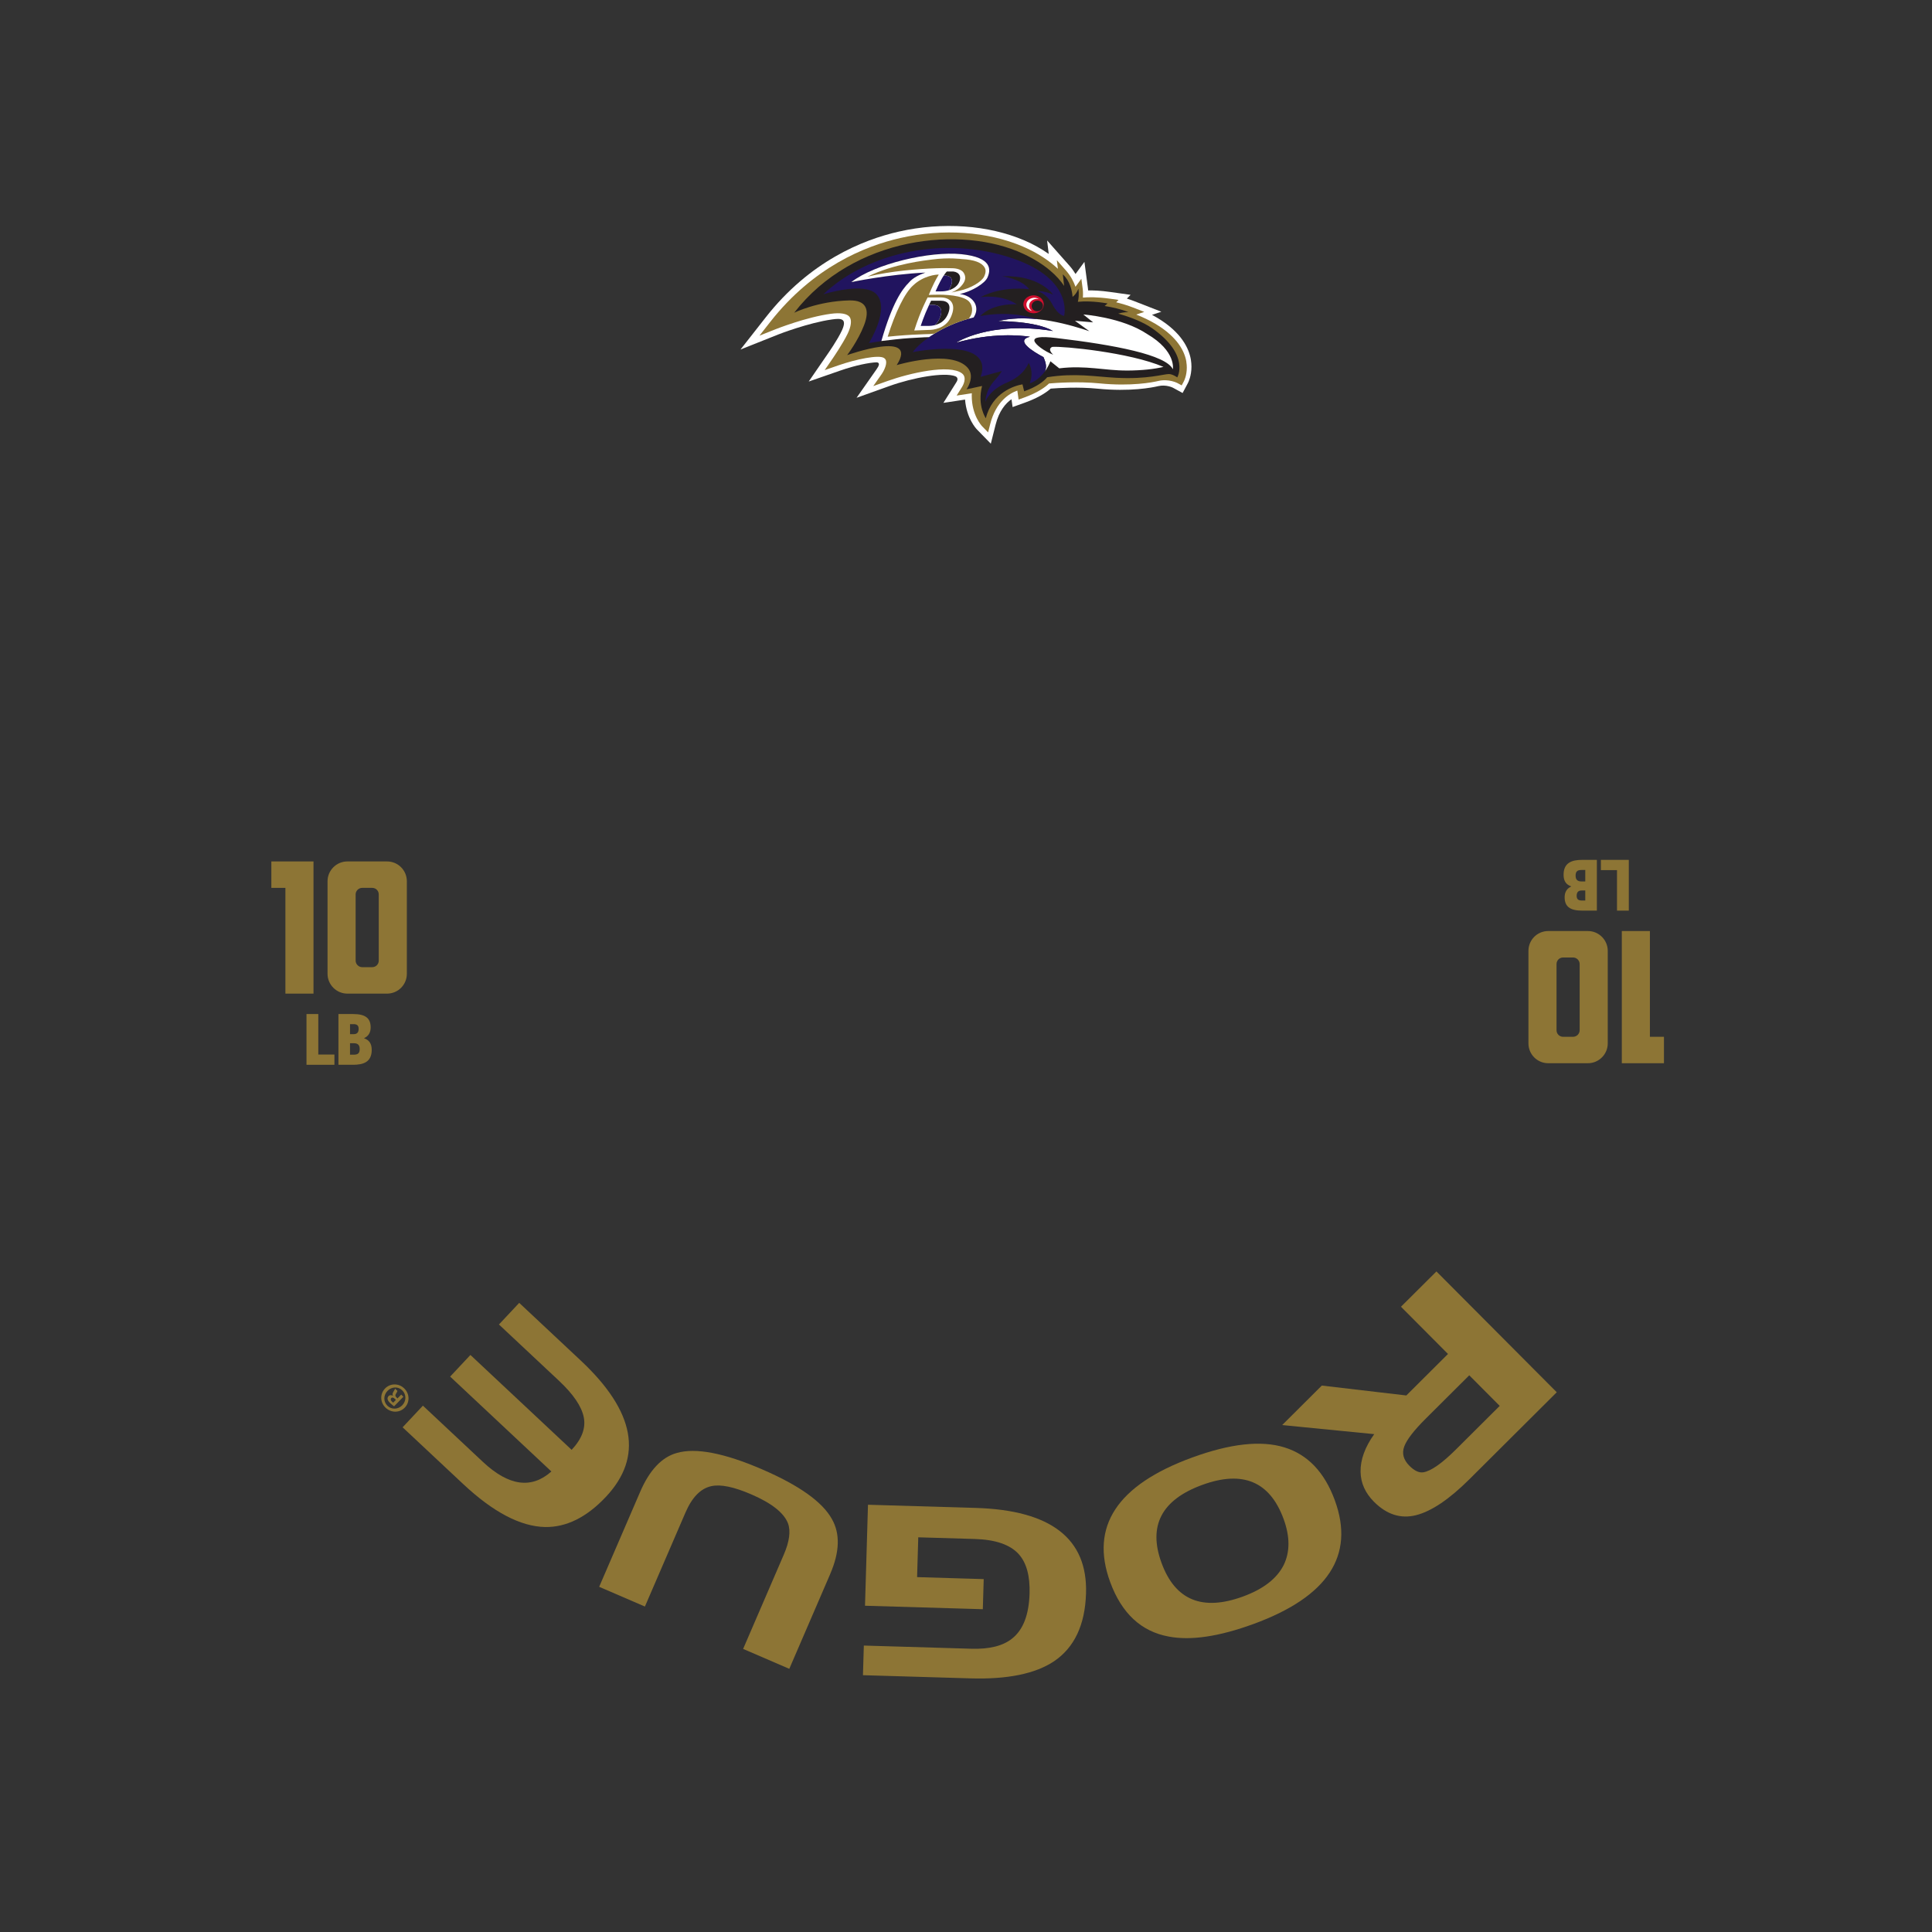 <?xml version="1.0" encoding="UTF-8"?>
<svg id="Template" xmlns="http://www.w3.org/2000/svg" viewBox="0 0 1368 1368">
  <rect x="0" y="0" width="1368" height="1368" fill="#333333" stroke="none"/>
  <defs>
    <style>
      .cls-1 {
        fill: #ce0e2d;
      }

      .cls-1, .cls-2, .cls-3, .cls-4, .cls-5 {
        stroke-width: 0px;
      }

      .cls-2 {
        fill: #231f20;
      }

      .cls-3 {
        fill: #8d7535;
      }

      .cls-4 {
        fill: #fff;
      }

      .cls-5 {
        fill: #21145f;
      }
    </style>
  </defs>
  <path class="cls-3" d="M991.99,925.27l25.11-25,85.2,85.55-61.75,61.5c-14.28,14.22-26.86,22.72-37.75,25.51-10.89,2.79-20.88-.38-29.96-9.5-6.16-6.19-9.31-13.24-9.46-21.16-.14-8.55,3.08-17.45,9.67-26.7l-65.18-6.42,28.08-27.97,59.83,7.01,29.51-29.39-33.3-33.44ZM1031.09,1026.16l30.82-30.69-21.57-21.65-30.82,30.69c-8.41,8.37-13.49,14.97-15.24,19.8-1.75,4.82-.53,9.34,3.65,13.54,3.55,3.57,6.84,5.12,9.85,4.65,5.46-.86,13.23-6.31,23.31-16.34Z"/>
  <path class="cls-3" d="M887.63,1149.88c-24.39,8.93-44.4,11.9-60.04,8.93-19.55-3.57-33.38-16.45-41.51-38.63-14.4-39.32,4.9-68.67,57.88-88.08,27.12-9.93,48.95-12.35,65.48-7.25,16.53,5.09,28.43,17.58,35.71,37.45,14.32,39.11-4.86,68.3-57.52,87.59ZM908.89,1075.57c-9.74-26.6-28.96-34.64-57.66-24.13-28.8,10.55-38.4,28.96-28.77,55.24,9.66,26.39,28.9,34.31,57.7,23.76,14.4-5.27,24.01-12.73,28.83-22.36,4.48-9.27,4.44-20.11-.1-32.51Z"/>
  <path class="cls-3" d="M650.2,1088.52l-.83,28.2,47.17,1.4-.63,21.32-83.42-2.46,2.11-71.51,76.21,2.25c53.27,1.57,79.33,21.72,78.18,60.44-.66,22.38-8.25,38.45-22.76,48.22-13.25,8.79-32.91,12.8-58.99,12.03l-76.2-2.25.62-20.98,76.21,2.25c12.76.38,22.35-2.03,28.77-7.21,7.8-6.15,11.92-16.78,12.37-31.89.37-12.42-2.16-21.68-7.58-27.78-6.07-6.79-16.49-10.4-31.26-10.84l-39.95-1.18Z"/>
  <path class="cls-3" d="M587.89,1114.44l-29.01,67.22-32.69-14.11,28.74-66.61c4.04-9.35,5.05-16.78,3.03-22.28-2.88-7.46-11.56-14.32-26.06-20.57-12.34-5.32-21.74-7.25-28.23-5.78-7.53,1.63-13.62,7.84-18.28,18.63l-28.75,66.61-32.38-13.97,29.01-67.22c6.65-15.42,15.31-24.61,25.98-27.56,13.37-3.86,33.47,0,60.3,11.57,26.32,11.36,42.82,23.11,49.52,35.27,5.9,10.35,5.5,23.28-1.2,38.8Z"/>
  <path class="cls-3" d="M285.1,1010.62l14.35-15.31,42.52,39.85c18.22,17.07,34.37,19.32,48.45,6.75l-71.68-67.18,14.35-15.32,71.68,67.18c7.27-7.76,10.13-15.48,8.57-23.15-1.56-7.67-7.4-16.25-17.53-25.75l-42.52-39.85,14.35-15.32,43.62,40.88c38.39,35.98,44.35,68.1,17.86,96.37-13.63,14.54-28.01,21.7-43.14,21.48-17.44-.38-36.77-10.53-58.01-30.43l-42.89-40.19Z"/>
  <path class="cls-3" d="M272.64,983.15c3.71-3.8,9.71-3.83,13.6-.04,3.88,3.79,4.04,9.83.33,13.63-3.71,3.8-9.72,3.75-13.64-.08-3.84-3.75-4-9.71-.28-13.51ZM284.82,995.05c2.94-3.02,3.01-7.63,0-10.57-2.89-2.9-7.5-2.64-10.41.33-2.94,3.01-3.09,7.63-.07,10.58,2.93,2.86,7.58,2.64,10.49-.34ZM284.08,987.47l1.57,1.53-6.61,6.78c-.71-.52-1.69-1.24-2.81-2.33-1.28-1.25-1.66-2.03-1.79-2.8-.13-.69.07-1.47.71-2.13.81-.83,1.95-.75,2.98-.24l.08-.08c-.46-.85-.27-1.71.41-2.82.8-1.24,1-1.77,1.12-2.14l1.65,1.62c-.04.45-.48,1.15-1.08,2.18-.56.82-.47,1.56.4,2.4l.74.73,2.62-2.69ZM280.33,991.22l-.74-.72c-.87-.84-1.86-1.24-2.54-.55-.61.62-.55,1.48.44,2.45.42.41.74.65.95.76l1.89-1.94Z"/>
  <g>
    <path class="cls-4" d="M843.26,254.84c-1.29-7.87-6.48-19.43-23.88-29.83-1.17-.7-2.41-1.39-3.68-2.06,3.26-1.1,6.62-2.22,6.62-2.22l-19.28-7.52c-1.65-.64-3.38-1.22-5.13-1.79,1.28-1.29,2.62-2.66,2.62-2.66l-14.78-2.07c-6.39-.9-11.43-1.1-15.28-1.05-.04-.62-.09-1.2-.15-1.71,0,0-2.47-18.51-2.47-18.51,0,0-5.72,7.81-6.29,8.59-1.22-2.02-2.59-3.93-4.18-5.72,0,0-15.94-18.03-15.94-18.03,0,0,.64,5.31,1.14,9.54-5.17-3.61-10.85-6.83-17.14-9.53-25.65-11-58.09-13.29-89.01-6.28-25.86,5.87-63.19,21.15-94.2,60.68l-17.9,22.82,26.94-10.73c.21-.09,21.01-8.19,37.78-10.56,6.25-.88,11.04-.95,7.16,7.61-3.07,6.76-10.03,16.63-10.09,16.73l-13.49,19.62,22.5-7.82c10.82-3.76,20.53-5.61,25.45-5.79,1.76.03,2.08,1.19,1.52,2.45-.16.43-.25.67-1.47,2.53l-14.11,20.14,23.14-8.29c16.79-6.03,38.87-9.99,46.77-6.97.64.25,2.73,1.35.66,4.39l-9.09,14.46s13.42-2.04,15.33-2.33c1.06,13.2,7.68,20.4,8.49,21.23l9.75,10,3.42-13.54c2.46-9.74,7.09-15.05,11.22-17.94,0,0,.79,5.56.79,5.56l9.03-3.26c7.6-2.75,13.62-6.05,17.95-9.81,5.73-.46,19.72-1.29,33.16.04,23.17,2.29,38.7-.79,42.92-1.79,5.63-1.33,10.38,1.07,10.43,1.1l6.89,3.75,3.72-6.98c.44-.84,2.54-5.19,2.54-11.65,0-1.6-.13-3.21-.39-4.8Z"/>
    <g>
      <g>
        <path class="cls-3" d="M840.04,256.18c-1.14-6.97-5.86-17.28-21.86-26.85-4.28-2.55-8.93-4.73-13.63-6.59l5.66-1.9-7.78-3.04c-3.86-1.51-7.91-2.74-12.08-3.75.8-.81,1.67-1.7,1.67-1.7l-5.97-.84c-9.19-1.29-15.53-1.14-19.26-.79.03-.8.06-1.66.06-2.52,0-1.2-.04-2.39-.17-3.34l-1-7.48s-3.63,4.95-4.15,5.67c-1.2-3.33-3.16-7.46-6.75-11.53l-6.44-7.29.73,6.09c-5.79-5.38-13.81-11.04-24.8-15.75-24.93-10.69-56.53-12.9-86.7-6.06-25.28,5.73-61.8,20.69-92.15,59.39l-7.65,9.76,11.52-4.59c.21-.08,21.64-8.57,39.05-10.9,6.83-.91,11.54-.1,13.27,2.28,1.61,2.23,1.09,6.65-1.41,11.82-3.42,7.1-10.42,17.3-10.49,17.4l-5.77,8.39,9.62-3.34c12.68-4.41,28.66-7.67,32.36-5.25.85.56,1.32,1.22,1.49,2.15.59,3.08-2.05,7.75-3.03,9.15l-6.04,8.61,9.9-3.54c15.81-5.67,44.17-12.17,52.93-5.45,4.06,3.11.26,9.25.1,9.51l-3.89,6.19,7.22-1.1s1.78-.28,3.53-.55c-.02.57-.06,1.14-.06,1.68,0,13.98,7.07,21.42,7.41,21.77l4.17,4.28,1.46-5.79c4.11-16.28,13.82-21.91,19.24-23.82.15,1.08.9,6.35.9,6.35l3.86-1.39c9.47-3.42,14.78-7.17,17.69-9.99,4.36-.38,20.33-1.59,35.66-.08,22.58,2.24,37.6-.73,41.66-1.69,7.49-1.77,13.57,1.47,13.64,1.5l2.97,1.62,1.59-2.99c.1-.19,2.03-3.93,2.03-9.59,0-1.27-.1-2.64-.34-4.09Z"/>
        <path class="cls-2" d="M816.19,232.71c-6.68-4.72-15.68-8.16-24.41-10.62,3.64-1.18,7.28-1.1,7.28-1.1-5.59-2.14-11.44-3.47-16.87-4.32l2.03-1.82c-9.95-1.7-16.9-1.57-21.02-1.14.52-2.04.94-5.15.4-9.31,0,0-1.2,3.58-4.13,5.81-.39-4.65-1.87-11.38-6.92-15.95l.94,8.21c-4.45-6.7-12.91-15.26-28.92-22.75-43.5-20.33-120.15-12.63-162.23,41.72,0,0,16.36-8.18,39.03-8.72,11.88-.28,14.76,6.37,10.44,17.58-4.35,11.26-11.98,21.15-11.98,21.15,0,0,51.3-18.18,35.1,7.07,0,0,38.73-11.59,50.34,2.01,5.4,6.31-.89,15.14-.89,15.14l10.99-2.38c-3.56,13.96,2.67,22.87,2.67,22.87,4.54-18.24,20.34-23.1,25.94-24.02l1.21,4.94c9.38-3.39,13.79-7,16.31-9.97,19.86-3.13,33.35-.45,48.66.38,22.3,1.22,33.83-2.67,37.51-2.64,2.7.02,5.91,2.38,5.91,2.38,0,0,9.27-15.64-17.41-34.53Z"/>
        <path class="cls-4" d="M797.88,262.38c11.11-.06,19.42-1.06,25.96-2.59-24.13-10.34-71.38-14.77-78.7-14.17,0,0-4,1.13.6,5.55-6.44-2.54-12.86-7.37-13.31-9.82-.47-2.6,4.23-3.33,15.37-2.02,41.7,4.93,77.79,11.9,82.67,22.12,0,0,2.54-12.79-18.25-24.97-17.79-11.86-45.12-13.8-45.12-13.8l6.9,5.57-12.85-1.11,10.17,7.35c-10.92-3.57-40.31-13.2-64.67-7.11,0,0,26.73-.3,38.93,6.98-45.15-7.37-68.62,8.31-68.62,8.31,25.39-7.25,45.66-5.25,52.32-4.26-10.68,2.55,1.89,10.37,9.58,14.45.87,2.15,2.98,6.52.92,10.21,0,0,2.32-2.95,4-7.28l6.25,5.02c18.65-2.31,32.41,1.63,47.85,1.55Z"/>
        <g>
          <g>
            <g>
              <path class="cls-5" d="M712.5,181.47c-49.36-14.73-100.88-.48-129.47,26.9,0,0,28.78-9.06,37.42-.16,10.04,10.35-5.17,34.68-5.17,34.68l9.95-1.56c-.72.08-1.13.14-1.13.14,7.78-27.2,14.79-36.74,19.49-41.4,2.79-3.41,7.73-5.72,11.69-7.06-26.61,1.27-52.47,6.74-52.47,6.74,16.73-12.98,55.51-22.05,77.87-19.77,22.36,2.28,20.84,11.35,18.54,16.52-1.86,4.18-10.99,9.85-19.58,11.68,8.89,1.16,13.93,8.02,10.74,14.87-.27.59-.59,1.16-.92,1.7-9.49,2.25-17.91,5.83-24.82,9.73-.24.14-.48.28-.72.42-.32.19-.64.37-.97.57-.24.14-.49.29-.73.44-.3.18-.59.37-.89.55-.24.16-.49.31-.73.46-.28.17-.56.35-.84.54-.24.15-.48.31-.72.47-.26.18-.52.36-.79.54-5.68,3.9-9.8,7.81-11.94,10.85,0,0,58.14-11.78,48.07,17.5l15.01-4.11c-1.06,1.85-2.73,3.96-5.01,6.51-7.1,7.89-6.61,15.38-6.61,15.38,0,0,2.09-8.2,15.52-13.83,12.25-5.12,15.07-13.83,15.07-13.83,0,0,4.08,6.03.74,14.48,0,0,5.64-1.41,10.69-8.33,2.06-3.68-.05-8.06-.92-10.2-7.68-4.08-20.26-11.9-9.58-14.45-6.65-.99-26.92-2.99-52.32,4.26,0,0,23.47-15.68,68.62-8.31-12.2-7.28-38.93-6.98-38.93-6.98,9.3-2.33,19.33-2.36,28.79-1.31-3.8-1.06-8.97-2.29-15.04-3.21-9.29-1.1-18.15-.61-26.32.9,9.19-9.53,25.92-8.28,25.92-8.28-11.16-7.52-25.71-5.11-25.71-5.11,16.32-8.44,34.46-5.58,34.46-5.58-5.7-7.53-19.17-9.19-19.17-9.19,26.7-1.08,36.05,12.95,36.05,12.95-6.66-2.9-11.4-2.46-11.4-2.46,0,0,6.42,1.04,10.76,9.16,4.6,8.6,8.5,8.35,8.5,8.35,0,0,7.31-27.72-41-42.13Z"/>
              <path class="cls-4" d="M659.74,237.46c.28-.18,1.32-.85,1.57-1,.3-.18.59-.37.89-.55.25-.15.49-.29.73-.44.32-.19.64-.38.97-.57.24-.14.48-.28.72-.42,6.91-3.9,15.33-7.48,24.82-9.73.34-.55.66-1.12.92-1.7,3.19-6.85-1.85-13.71-10.74-14.87,8.59-1.83,17.72-7.5,19.58-11.68,2.3-5.17,3.82-14.24-18.54-16.52-22.36-2.28-61.14,6.79-77.87,19.77,0,0,25.86-5.48,52.47-6.74-3.96,1.35-8.9,3.65-11.69,7.06-4.7,4.66-11.71,14.2-19.49,41.4,0,0,.41-.05,1.13-.14,3.34-.42,13.36-1.63,19.3-1.94l10.01-.57c1.08,0,2.2-.04,3.33-.1.13-.08.25-.18.38-.26.26-.18.52-.35.79-.54.24-.16.48-.32.72-.47Z"/>
            </g>
            <path class="cls-2" d="M672.85,203.62c-.35.75-.72,1.39-1.1,1.94,3.2-.95,5.68-2.72,6.9-4.83,2.67-4.68.62-8.03-3.69-8.49h-4.49s-.78.65-2.2,2.8c5.22.04,7.34,2.65,4.58,8.58Z"/>
            <path class="cls-2" d="M665.1,225.95c-.84,1.82-1.98,3.23-3.26,4.31,3.38-.84,7.04-2.86,9.06-7.2,3.32-7.14.36-10.14-4.96-10.14h-6.62c-.5.97-.97,1.94-1.43,2.89h2.24c5.32,0,8.28,2.99,4.96,10.13Z"/>
            <path class="cls-5" d="M661.83,230.26c1.28-1.08,2.42-2.49,3.26-4.31,3.32-7.14.36-10.13-4.96-10.13h-2.24c-3.69,7.81-5.98,14.96-5.98,14.96h5.71c1.23,0,2.7-.14,4.21-.52Z"/>
            <path class="cls-5" d="M671.75,205.56c.38-.55.75-1.19,1.1-1.94,2.76-5.93.64-8.54-4.58-8.58-1.38,2.08-3.36,5.56-5.84,11.28h4.01c1.91,0,3.7-.28,5.31-.75Z"/>
          </g>
          <path class="cls-3" d="M697.16,189.35c-2.09-3.43-7.19-5.46-16.25-5.92,0,0-9.17-1.25-20.78.31-4.59.61-26.92,2.89-45.93,12.17,16.62-4.05,36.27-5.53,48.71-5.98,5.23-.19,10.98-.02,10.98-.02,3.72,0,7.17,1.1,8.49,3.27,1.37,2.25,1.75,4.94-.83,8.23-1.42,1.81-3.08,3.72-7.92,5.69l5.57-1.19c8.33-1.78,15.89-6.46,17.63-10.09,1.27-2.65,1.34-4.77.31-6.46Z"/>
          <path class="cls-3" d="M661.61,236.26c6.63-4.09,14.92-7.98,24.39-10.62.6-.8,1.11-1.64,1.52-2.53.95-2.04,1.06-4.58.38-6.59-1.02-3.04-3.06-5.07-9.48-6.58-8.44-1.97-20.78-1.1-20.78-1.1,2.84-6.89,4.95-10.92,7.08-14.41-1.82-.12-11.02.86-18.09,7.6-6.15,5.44-12.8,19.56-18.09,36.38,9.09-.96,17.34-1.39,17.34-1.39l8.65-.37c2.27,0,4.66-.12,7.07-.4ZM656.84,210.6h9.18c4.74,0,6.92,1.94,7.91,3.58,1.56,2.56,1.29,6.01-.65,10.34-3.74,8.34-12.79,9.09-15.51,9.09l-10.42.4c4.52-14.33,9.48-23.41,9.48-23.41Z"/>
        </g>
      </g>
      <g>
        <path class="cls-1" d="M738.61,213.27c1.38,3.28-.52,6.92-4.26,8.14-3.74,1.22-7.89-.46-9.28-3.74-1.39-3.28.52-6.93,4.26-8.14,3.73-1.22,7.89.46,9.28,3.74Z"/>
        <path class="cls-4" d="M728.99,218.09c-1.04-2.46.46-5.23,3.35-6.17,1.12-.36,2.27-.4,3.33-.17-1.44-.91-3.4-1.2-5.23-.6-2.9.94-4.4,3.7-3.36,6.18.64,1.52,2.1,2.57,3.8,2.94-.84-.53-1.51-1.27-1.9-2.18Z"/>
        <path class="cls-2" d="M738.26,215.27c.75,1.96-.32,4.16-2.41,4.91-2.08.74-4.38-.24-5.13-2.21-.75-1.96.33-4.16,2.41-4.9,2.09-.75,4.38.23,5.13,2.2Z"/>
      </g>
    </g>
  </g>
  <g>
    <g>
      <g>
        <path class="cls-3" d="M217.02,753.94v-35.93h8.36v28.68h11.41v7.26h-19.77Z"/>
        <path class="cls-3" d="M239.64,753.94v-35.93h10.31c8.71,0,12.51,2.85,12.51,9.51,0,3.6-1.6,6.21-4.65,7.56v.1c3.5,1.2,5.4,3.7,5.4,8.21,0,8.61-5.91,10.56-13.21,10.56h-10.36ZM250.4,732.27c2.25,0,3.55-1.1,3.55-3.8,0-2.55-1.45-3.3-3.55-3.3h-2.55v7.11h2.55ZM250.59,746.79c3.05,0,4.1-1.25,4.1-4.05,0-3.05-1.65-4.05-4.05-4.05h-2.8v8.11h2.75Z"/>
      </g>
      <g>
        <path class="cls-3" d="M202.09,703.56v-74.88h-9.95v-18.72h29.84v93.6h-19.89Z"/>
        <path class="cls-3" d="M274.04,703.56h-28.08c-7.72,0-14.04-6.32-14.04-14.04v-65.52c0-7.72,6.32-14.04,14.04-14.04h28.08c7.84,0,14.04,6.32,14.04,14.04v65.52c0,7.72-6.2,14.04-14.04,14.04ZM268.19,633.35c0-2.57-1.99-4.68-4.68-4.68h-7.02c-2.57,0-4.68,2.11-4.68,4.68v46.8c0,2.57,2.11,4.68,4.68,4.68h7.02c2.69,0,4.68-2.11,4.68-4.68v-46.8Z"/>
      </g>
    </g>
    <g>
      <g>
        <path class="cls-3" d="M1153.32,608.86v35.93h-8.36v-28.68h-11.41v-7.26h19.77Z"/>
        <path class="cls-3" d="M1130.7,608.86v35.93h-10.31c-8.71,0-12.51-2.85-12.51-9.51,0-3.6,1.6-6.21,4.65-7.56v-.1c-3.5-1.2-5.4-3.7-5.4-8.21,0-8.61,5.91-10.56,13.21-10.56h10.36ZM1119.94,630.53c-2.25,0-3.55,1.1-3.55,3.8,0,2.55,1.45,3.3,3.55,3.3h2.55v-7.11h-2.55ZM1119.74,616.02c-3.05,0-4.1,1.25-4.1,4.05,0,3.05,1.65,4.05,4.05,4.05h2.8v-8.11h-2.75Z"/>
      </g>
      <g>
        <path class="cls-3" d="M1168.25,659.24v74.88h9.95v18.72h-29.84v-93.6h19.89Z"/>
        <path class="cls-3" d="M1096.29,659.24h28.08c7.72,0,14.04,6.32,14.04,14.04v65.52c0,7.72-6.32,14.04-14.04,14.04h-28.08c-7.84,0-14.04-6.32-14.04-14.04v-65.52c0-7.72,6.2-14.04,14.04-14.04ZM1102.14,729.45c0,2.57,1.99,4.68,4.68,4.68h7.02c2.57,0,4.68-2.11,4.68-4.68v-46.8c0-2.57-2.11-4.68-4.68-4.68h-7.02c-2.69,0-4.68,2.11-4.68,4.68v46.8Z"/>
      </g>
    </g>
  </g>
</svg>